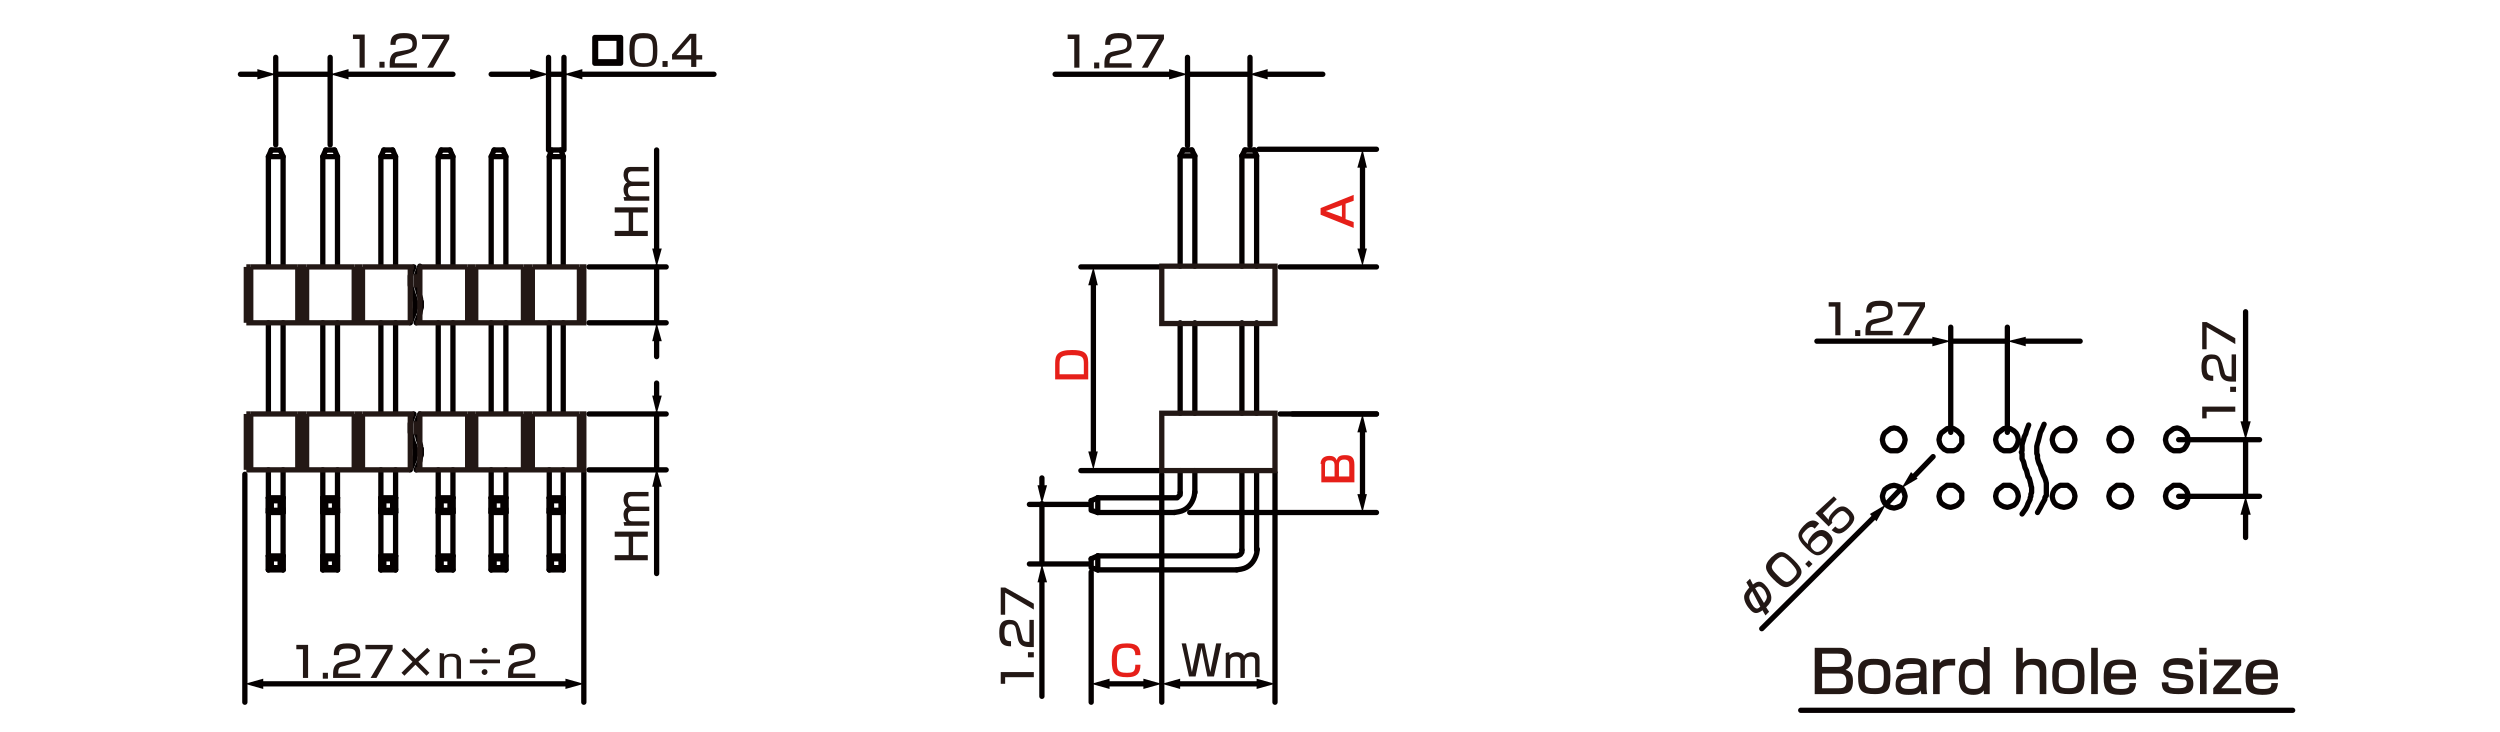 <?xml version="1.0" encoding="utf-8"?>
<!-- Generator: Adobe Illustrator 24.2.3, SVG Export Plug-In . SVG Version: 6.00 Build 0)  -->
<svg version="1.1" id="レイヤー_1" xmlns="http://www.w3.org/2000/svg" xmlns:xlink="http://www.w3.org/1999/xlink" x="0px" width="340" height="99.6"
	 y="0px" viewBox="0 0 340 99.6" style="enable-background:new 0 0 340 99.6;" xml:space="preserve">
<style type="text/css">
	.st0{fill:none;stroke:#040000;stroke-width:0.72;stroke-linecap:round;stroke-linejoin:round;stroke-miterlimit:10;}
	.st1{fill:none;stroke:#040000;stroke-width:0.72;stroke-linecap:round;stroke-linejoin:round;}
	.st2{fill:#040000;}
	.st3{fill:#231815;}
	.st4{fill:#E61F19;}
	.st5{fill:none;stroke:#231815;stroke-width:0.72;stroke-miterlimit:10;}
	.st6{fill:none;stroke:#060001;stroke-width:0.72;stroke-linecap:round;stroke-linejoin:round;stroke-miterlimit:10;}
</style>
<g id="MH0304_3_">
	<line class="st0" x1="265.3" y1="46.4" x2="273" y2="46.4"/>
	<line class="st0" x1="273" y1="58.8" x2="273" y2="44.5"/>
	<line class="st0" x1="265.3" y1="58.8" x2="265.3" y2="44.5"/>
	<line class="st0" x1="305.4" y1="59.8" x2="305.4" y2="67.5"/>
	<line class="st0" x1="296.3" y1="59.8" x2="307.3" y2="59.8"/>
	<line class="st0" x1="296.3" y1="67.5" x2="307.3" y2="67.5"/>
	<line class="st0" x1="258.6" y1="66.4" x2="256.5" y2="68.6"/>
	<polygon class="st0" points="266.8,59.8 266.8,59.3 266.5,58.9 266.2,58.6 265.7,58.3 265.3,58.2 264.8,58.3 264.4,58.6 264,58.9 
		263.8,59.3 263.7,59.8 263.8,60.3 264,60.7 264.4,61.1 264.8,61.3 265.3,61.3 265.7,61.3 266.2,61.1 266.5,60.7 266.8,60.3 	"/>
	<polygon class="st0" points="274.5,59.8 274.4,59.3 274.2,58.9 273.9,58.6 273.4,58.3 273,58.2 272.5,58.3 272.1,58.6 271.7,58.9 
		271.5,59.3 271.4,59.8 271.5,60.3 271.7,60.7 272.1,61.1 272.5,61.3 273,61.3 273.4,61.3 273.9,61.1 274.2,60.7 274.4,60.3 	"/>
	<polygon class="st0" points="282.2,59.8 282.1,59.3 281.9,58.9 281.6,58.6 281.2,58.3 280.7,58.2 280.2,58.3 279.7,58.6 
		279.4,58.9 279.2,59.3 279.1,59.8 279.2,60.3 279.4,60.7 279.7,61.1 280.2,61.3 280.7,61.3 281.2,61.3 281.6,61.1 281.9,60.7 
		282.1,60.3 	"/>
	<polygon class="st0" points="289.9,59.8 289.8,59.3 289.6,58.9 289.3,58.6 288.8,58.3 288.4,58.2 287.9,58.3 287.5,58.6 
		287.1,58.9 286.9,59.3 286.8,59.8 286.9,60.3 287.1,60.7 287.5,61.1 287.9,61.3 288.4,61.3 288.8,61.3 289.3,61.1 289.6,60.7 
		289.8,60.3 	"/>
	<polygon class="st0" points="282.2,67.5 282.1,67 281.9,66.6 281.6,66.3 281.2,66 280.7,66 280.2,66 279.7,66.3 279.4,66.6 
		279.2,67 279.1,67.5 279.2,68 279.4,68.4 279.7,68.7 280.2,68.9 280.7,69 281.2,68.9 281.6,68.7 281.9,68.4 282.1,68 	"/>
	<polygon class="st0" points="274.5,67.5 274.4,67 274.2,66.6 273.9,66.3 273.4,66 273,66 272.5,66 272.1,66.3 271.7,66.6 271.5,67 
		271.4,67.5 271.5,68 271.7,68.4 272.1,68.7 272.5,68.9 273,69 273.4,68.9 273.9,68.7 274.2,68.4 274.4,68 	"/>
	<polygon class="st0" points="266.8,67.5 266.8,67 266.5,66.6 266.2,66.3 265.7,66 265.3,66 264.8,66 264.4,66.3 264,66.6 263.8,67 
		263.7,67.5 263.8,68 264,68.4 264.4,68.7 264.8,68.9 265.3,69 265.7,68.9 266.2,68.7 266.5,68.4 266.8,68 	"/>
	<polygon class="st0" points="289.9,67.5 289.8,67 289.6,66.6 289.3,66.3 288.8,66 288.4,66 287.9,66 287.5,66.3 287.1,66.6 
		286.9,67 286.8,67.5 286.9,68 287.1,68.4 287.5,68.7 287.9,68.9 288.4,69 288.8,68.9 289.3,68.7 289.6,68.4 289.8,68 	"/>
	<polygon class="st0" points="297.6,59.8 297.5,59.3 297.3,58.9 297,58.6 296.5,58.3 296.1,58.2 295.6,58.3 295.2,58.6 294.8,58.9 
		294.6,59.3 294.5,59.8 294.6,60.3 294.8,60.7 295.2,61.1 295.6,61.3 296.1,61.3 296.5,61.3 297,61.1 297.3,60.7 297.5,60.3 	"/>
	<polygon class="st0" points="297.6,67.5 297.5,67 297.3,66.6 297,66.3 296.5,66 296.1,66 295.6,66 295.2,66.3 294.8,66.6 294.6,67 
		294.5,67.5 294.6,68 294.8,68.4 295.2,68.7 295.6,68.9 296.1,69 296.5,68.9 297,68.7 297.3,68.4 297.5,68 	"/>
	<polygon class="st0" points="259.1,59.8 259,59.3 258.8,58.9 258.5,58.6 258.1,58.3 257.6,58.2 257.1,58.3 256.7,58.6 256.3,58.9 
		256.1,59.3 256,59.8 256.1,60.3 256.3,60.7 256.7,61.1 257.1,61.3 257.6,61.3 258.1,61.3 258.5,61.1 258.8,60.7 259,60.3 	"/>
	<polygon class="st0" points="259,68 259.1,67.5 259,67.1 258.8,66.6 258.5,66.3 258,66.1 257.6,66 257.1,66.1 256.7,66.3 
		256.3,66.6 256.1,67.1 256,67.5 256.1,68 256.3,68.4 256.7,68.8 257.1,69 257.6,69.1 258,69 258.5,68.8 258.8,68.5 	"/>
	<polyline class="st0" points="278,57.7 277.7,58.4 277.5,58.8 277.4,59.2 277.3,59.6 277.2,60 277.1,60.3 277,60.7 277,61.7 
		277.1,61.9 277.1,62.1 277.1,62.3 277.2,62.7 277.3,63 277.5,63.4 277.6,63.8 277.9,64.6 278.1,65 278.2,65.3 278.3,65.7 
		278.3,65.9 278.3,66.1 278.3,67 278.3,67.2 278.3,67.4 278.2,67.5 278.1,67.7 278.1,67.9 277.7,68.6 277.5,69 277.1,69.7 	"/>
	<polyline class="st0" points="275.9,57.8 275.6,58.6 275.5,59 275.3,59.4 275.2,59.8 275.1,60.1 275,60.5 275,60.9 275,61.3 
		274.9,61.5 275,61.7 275,61.9 275,62.1 275,62.3 275,62.4 275.2,62.8 275.3,63.2 275.4,63.6 275.6,64 275.8,64.8 276,65.1 
		276.1,65.5 276.2,65.9 276.2,66 276.3,66.3 276.3,67 276.2,67.2 276.2,67.4 276.2,67.5 276.1,67.7 276.1,67.9 276,68.1 275.8,68.5 
		275.7,68.8 275.5,69.2 275,69.9 	"/>
	<line class="st0" x1="37.5" y1="10.1" x2="44.9" y2="10.1"/>
	<line class="st0" x1="44.9" y1="19.7" x2="44.9" y2="7.8"/>
	<line class="st0" x1="37.5" y1="19.7" x2="37.5" y2="7.8"/>
	<line class="st0" x1="74.6" y1="10.1" x2="76.7" y2="10.1"/>
	<line class="st0" x1="76.7" y1="20.4" x2="76.7" y2="7.8"/>
	<line class="st0" x1="74.6" y1="20.4" x2="74.6" y2="7.8"/>
	<line class="st0" x1="89.3" y1="36.3" x2="89.3" y2="43.9"/>
	<line class="st0" x1="90.6" y1="43.9" x2="80.1" y2="43.9"/>
	<line class="st0" x1="90.6" y1="36.3" x2="80.1" y2="36.3"/>
	<line class="st0" x1="79.4" y1="64.3" x2="79.4" y2="95.5"/>
	<line class="st0" x1="33.3" y1="64.5" x2="33.3" y2="95.5"/>
	<line class="st0" x1="89.3" y1="56.3" x2="89.3" y2="63.7"/>
	<line class="st0" x1="90.6" y1="63.9" x2="80.1" y2="63.9"/>
	<line class="st0" x1="90.6" y1="56.3" x2="80.1" y2="56.3"/>
	<polyline class="st0" points="36.9,20.4 36.5,21.3 38.5,21.3 	"/>
	<line class="st0" x1="36.5" y1="21.3" x2="36.5" y2="36.2"/>
	<polyline class="st0" points="38.1,20.4 38.5,21.3 38.5,36.2 	"/>
	<line class="st0" x1="36.9" y1="20.4" x2="38.1" y2="20.4"/>
	<line class="st0" x1="38.5" y1="43.9" x2="38.5" y2="56.2"/>
	<line class="st0" x1="36.5" y1="43.9" x2="36.5" y2="56.2"/>
	<line class="st0" x1="36.5" y1="63.9" x2="36.5" y2="69.7"/>
	<line class="st0" x1="38.5" y1="63.9" x2="38.5" y2="69.7"/>
	<polyline class="st0" points="44.3,20.4 43.9,21.3 45.9,21.3 	"/>
	<line class="st0" x1="43.9" y1="21.3" x2="43.9" y2="36.2"/>
	<polyline class="st0" points="45.5,20.4 45.9,21.3 45.9,36.2 	"/>
	<line class="st0" x1="44.3" y1="20.4" x2="45.5" y2="20.4"/>
	<line class="st0" x1="45.9" y1="43.9" x2="45.9" y2="56.2"/>
	<line class="st0" x1="43.9" y1="43.9" x2="43.9" y2="56.2"/>
	<line class="st0" x1="43.9" y1="63.9" x2="43.9" y2="69.7"/>
	<line class="st0" x1="45.9" y1="63.9" x2="45.9" y2="69.7"/>
	<polyline class="st0" points="52.2,20.4 51.8,21.3 53.8,21.3 	"/>
	<line class="st0" x1="51.8" y1="21.3" x2="51.8" y2="36.2"/>
	<polyline class="st0" points="53.4,20.4 53.8,21.3 53.8,36.2 	"/>
	<line class="st0" x1="52.2" y1="20.4" x2="53.4" y2="20.4"/>
	<line class="st0" x1="53.8" y1="43.9" x2="53.8" y2="56.2"/>
	<line class="st0" x1="51.8" y1="43.9" x2="51.8" y2="56.2"/>
	<line class="st0" x1="51.8" y1="63.9" x2="51.8" y2="69.7"/>
	<line class="st0" x1="53.8" y1="63.9" x2="53.8" y2="69.7"/>
	<line class="st0" x1="36.5" y1="67.7" x2="36.9" y2="68.1"/>
	<line class="st0" x1="36.9" y1="69.4" x2="36.5" y2="69.7"/>
	<line class="st0" x1="36.5" y1="67.7" x2="38.5" y2="67.7"/>
	<polyline class="st0" points="38.5,69.7 36.5,69.7 36.5,67.7 	"/>
	<line class="st0" x1="38.1" y1="68.1" x2="38.5" y2="67.7"/>
	<polyline class="st0" points="38.1,69.4 38.5,69.7 38.5,67.7 	"/>
	<polyline class="st0" points="38.1,69.4 38.1,68.1 36.9,68.1 	"/>
	<polyline class="st0" points="38.1,69.4 36.9,69.4 36.9,68.1 	"/>
	<line class="st0" x1="43.9" y1="67.7" x2="44.3" y2="68.1"/>
	<line class="st0" x1="44.3" y1="69.4" x2="43.9" y2="69.7"/>
	<line class="st0" x1="43.9" y1="67.7" x2="45.9" y2="67.7"/>
	<polyline class="st0" points="45.9,69.7 43.9,69.7 43.9,67.7 	"/>
	<line class="st0" x1="45.5" y1="68.1" x2="45.9" y2="67.7"/>
	<polyline class="st0" points="45.5,69.4 45.9,69.7 45.9,67.7 	"/>
	<polyline class="st0" points="45.5,69.4 45.5,68.1 44.3,68.1 	"/>
	<polyline class="st0" points="45.5,69.4 44.3,69.4 44.3,68.1 	"/>
	<line class="st0" x1="51.8" y1="67.7" x2="52.2" y2="68.1"/>
	<line class="st0" x1="52.2" y1="69.4" x2="51.8" y2="69.7"/>
	<line class="st0" x1="51.8" y1="67.7" x2="53.8" y2="67.7"/>
	<polyline class="st0" points="53.8,69.7 51.8,69.7 51.8,67.7 	"/>
	<line class="st0" x1="53.4" y1="68.1" x2="53.8" y2="67.7"/>
	<polyline class="st0" points="53.4,69.4 53.8,69.7 53.8,67.7 	"/>
	<polyline class="st0" points="53.4,69.4 53.4,68.1 52.2,68.1 	"/>
	<polyline class="st0" points="53.4,69.4 52.2,69.4 52.2,68.1 	"/>
	<polyline class="st0" points="60,20.4 59.6,21.3 61.6,21.3 	"/>
	<line class="st0" x1="59.6" y1="21.3" x2="59.6" y2="36.2"/>
	<polyline class="st0" points="61.2,20.4 61.6,21.3 61.6,36.2 	"/>
	<line class="st0" x1="60" y1="20.4" x2="61.2" y2="20.4"/>
	<line class="st0" x1="61.6" y1="43.9" x2="61.6" y2="56.2"/>
	<line class="st0" x1="59.6" y1="43.9" x2="59.6" y2="56.2"/>
	<line class="st0" x1="59.6" y1="63.9" x2="59.6" y2="69.7"/>
	<line class="st0" x1="61.6" y1="63.9" x2="61.6" y2="69.7"/>
	<polyline class="st0" points="67.2,20.4 66.8,21.3 68.8,21.3 	"/>
	<line class="st0" x1="66.8" y1="21.3" x2="66.8" y2="36.2"/>
	<polyline class="st0" points="68.4,20.4 68.8,21.3 68.8,36.2 	"/>
	<line class="st0" x1="67.2" y1="20.4" x2="68.4" y2="20.4"/>
	<line class="st0" x1="68.8" y1="43.9" x2="68.8" y2="56.2"/>
	<line class="st0" x1="66.8" y1="43.9" x2="66.8" y2="56.2"/>
	<line class="st0" x1="66.8" y1="63.9" x2="66.8" y2="69.7"/>
	<line class="st0" x1="68.8" y1="63.9" x2="68.8" y2="69.7"/>
	<polyline class="st0" points="75,20.4 74.7,21.3 76.6,21.3 	"/>
	<line class="st0" x1="74.7" y1="21.3" x2="74.7" y2="36.2"/>
	<polyline class="st0" points="76.3,20.4 76.6,21.3 76.6,36.2 	"/>
	<line class="st0" x1="75" y1="20.4" x2="76.3" y2="20.4"/>
	<line class="st0" x1="76.6" y1="43.9" x2="76.6" y2="56.2"/>
	<line class="st0" x1="74.7" y1="43.9" x2="74.7" y2="56.2"/>
	<line class="st0" x1="74.7" y1="63.9" x2="74.7" y2="69.7"/>
	<line class="st0" x1="76.6" y1="63.9" x2="76.6" y2="69.7"/>
	<line class="st0" x1="59.6" y1="67.7" x2="60" y2="68.1"/>
	<line class="st0" x1="60" y1="69.4" x2="59.6" y2="69.7"/>
	<line class="st0" x1="59.6" y1="67.7" x2="61.6" y2="67.7"/>
	<polyline class="st0" points="61.6,69.7 59.6,69.7 59.6,67.7 	"/>
	<line class="st0" x1="61.2" y1="68.1" x2="61.6" y2="67.7"/>
	<polyline class="st0" points="61.2,69.4 61.6,69.7 61.6,67.7 	"/>
	<polyline class="st0" points="61.2,69.4 61.2,68.1 60,68.1 	"/>
	<polyline class="st0" points="61.2,69.4 60,69.4 60,68.1 	"/>
	<line class="st0" x1="66.8" y1="67.7" x2="67.2" y2="68.1"/>
	<line class="st0" x1="67.2" y1="69.4" x2="66.8" y2="69.7"/>
	<line class="st0" x1="66.8" y1="67.7" x2="68.8" y2="67.7"/>
	<polyline class="st0" points="68.8,69.7 66.8,69.7 66.8,67.7 	"/>
	<line class="st0" x1="68.4" y1="68.1" x2="68.8" y2="67.7"/>
	<polyline class="st0" points="68.4,69.4 68.8,69.7 68.8,67.7 	"/>
	<polyline class="st0" points="68.4,69.4 68.4,68.1 67.2,68.1 	"/>
	<polyline class="st0" points="68.4,69.4 67.2,69.4 67.2,68.1 	"/>
	<line class="st0" x1="74.7" y1="67.7" x2="75" y2="68.1"/>
	<line class="st0" x1="75" y1="69.4" x2="74.7" y2="69.7"/>
	<line class="st0" x1="74.7" y1="67.7" x2="76.6" y2="67.7"/>
	<polyline class="st0" points="76.6,69.7 74.7,69.7 74.7,67.7 	"/>
	<line class="st0" x1="76.3" y1="68.1" x2="76.6" y2="67.7"/>
	<polyline class="st0" points="76.3,69.4 76.6,69.7 76.6,67.7 	"/>
	<polyline class="st0" points="76.3,69.4 76.3,68.1 75,68.1 	"/>
	<polyline class="st0" points="76.3,69.4 75,69.4 75,68.1 	"/>
	<line class="st0" x1="36.5" y1="69.2" x2="36.5" y2="77.5"/>
	<line class="st0" x1="38.5" y1="69.2" x2="38.5" y2="77.5"/>
	<line class="st0" x1="43.9" y1="69.2" x2="43.9" y2="77.5"/>
	<line class="st0" x1="45.9" y1="69.2" x2="45.9" y2="77.5"/>
	<line class="st0" x1="51.8" y1="69.2" x2="51.8" y2="77.5"/>
	<line class="st0" x1="53.8" y1="69.2" x2="53.8" y2="77.5"/>
	<line class="st0" x1="36.5" y1="75.6" x2="36.9" y2="76"/>
	<line class="st0" x1="36.9" y1="77.2" x2="36.5" y2="77.5"/>
	<line class="st0" x1="36.5" y1="75.6" x2="38.5" y2="75.6"/>
	<polyline class="st0" points="38.5,77.5 36.5,77.5 36.5,75.6 	"/>
	<line class="st0" x1="38.1" y1="76" x2="38.5" y2="75.6"/>
	<polyline class="st0" points="38.1,77.2 38.5,77.5 38.5,75.6 	"/>
	<polyline class="st0" points="38.1,77.2 38.1,76 36.9,76 	"/>
	<polyline class="st0" points="38.1,77.2 36.9,77.2 36.9,76 	"/>
	<line class="st0" x1="43.9" y1="75.6" x2="44.3" y2="76"/>
	<line class="st0" x1="44.3" y1="77.2" x2="43.9" y2="77.5"/>
	<line class="st0" x1="43.9" y1="75.6" x2="45.9" y2="75.6"/>
	<polyline class="st0" points="45.9,77.5 43.9,77.5 43.9,75.6 	"/>
	<line class="st0" x1="45.5" y1="76" x2="45.9" y2="75.6"/>
	<polyline class="st0" points="45.5,77.2 45.9,77.5 45.9,75.6 	"/>
	<polyline class="st0" points="45.5,77.2 45.5,76 44.3,76 	"/>
	<polyline class="st0" points="45.5,77.2 44.3,77.2 44.3,76 	"/>
	<line class="st0" x1="51.8" y1="75.6" x2="52.2" y2="76"/>
	<line class="st0" x1="52.2" y1="77.2" x2="51.8" y2="77.5"/>
	<line class="st0" x1="51.8" y1="75.6" x2="53.8" y2="75.6"/>
	<polyline class="st0" points="53.8,77.5 51.8,77.5 51.8,75.6 	"/>
	<line class="st0" x1="53.4" y1="76" x2="53.8" y2="75.6"/>
	<polyline class="st0" points="53.4,77.2 53.8,77.5 53.8,75.6 	"/>
	<polyline class="st0" points="53.4,77.2 53.4,76 52.2,76 	"/>
	<polyline class="st0" points="53.4,77.2 52.2,77.2 52.2,76 	"/>
	<line class="st0" x1="59.6" y1="69.2" x2="59.6" y2="77.5"/>
	<line class="st0" x1="61.6" y1="69.2" x2="61.6" y2="77.5"/>
	<line class="st0" x1="66.8" y1="69.2" x2="66.8" y2="77.5"/>
	<line class="st0" x1="68.8" y1="69.2" x2="68.8" y2="77.5"/>
	<line class="st0" x1="74.7" y1="69.2" x2="74.7" y2="77.5"/>
	<line class="st0" x1="76.6" y1="69.2" x2="76.6" y2="77.5"/>
	<line class="st0" x1="59.6" y1="75.6" x2="60" y2="76"/>
	<line class="st0" x1="60" y1="77.2" x2="59.6" y2="77.5"/>
	<line class="st0" x1="59.6" y1="75.6" x2="61.6" y2="75.6"/>
	<polyline class="st0" points="61.6,77.5 59.6,77.5 59.6,75.6 	"/>
	<line class="st0" x1="61.2" y1="76" x2="61.6" y2="75.6"/>
	<polyline class="st0" points="61.2,77.2 61.6,77.5 61.6,75.6 	"/>
	<polyline class="st0" points="61.2,77.2 61.2,76 60,76 	"/>
	<polyline class="st0" points="61.2,77.2 60,77.2 60,76 	"/>
	<line class="st0" x1="66.8" y1="75.6" x2="67.2" y2="76"/>
	<line class="st0" x1="67.2" y1="77.2" x2="66.8" y2="77.5"/>
	<line class="st0" x1="66.8" y1="75.6" x2="68.8" y2="75.6"/>
	<polyline class="st0" points="68.8,77.5 66.8,77.5 66.8,75.6 	"/>
	<line class="st0" x1="68.4" y1="76" x2="68.8" y2="75.6"/>
	<polyline class="st0" points="68.4,77.2 68.8,77.5 68.8,75.6 	"/>
	<polyline class="st0" points="68.4,77.2 68.4,76 67.2,76 	"/>
	<polyline class="st0" points="68.4,77.2 67.2,77.2 67.2,76 	"/>
	<line class="st0" x1="74.7" y1="75.6" x2="75" y2="76"/>
	<line class="st0" x1="75" y1="77.2" x2="74.7" y2="77.5"/>
	<line class="st0" x1="74.7" y1="75.6" x2="76.6" y2="75.6"/>
	<polyline class="st0" points="76.6,77.5 74.7,77.5 74.7,75.6 	"/>
	<line class="st0" x1="76.3" y1="76" x2="76.6" y2="75.6"/>
	<polyline class="st0" points="76.3,77.2 76.6,77.5 76.6,75.6 	"/>
	<polyline class="st0" points="76.3,77.2 76.3,76 75,76 	"/>
	<polyline class="st0" points="76.3,77.2 75,77.2 75,76 	"/>
	<line class="st0" x1="171.2" y1="20.3" x2="187.2" y2="20.3"/>
	<line class="st0" x1="175.8" y1="56.3" x2="187.2" y2="56.3"/>
	<line class="st0" x1="174.1" y1="36.3" x2="187.2" y2="36.3"/>
	<line class="st0" x1="161.8" y1="69.7" x2="187.2" y2="69.7"/>
	<line class="st0" x1="174.1" y1="56.3" x2="187.2" y2="56.3"/>
	<line class="st0" x1="169.9" y1="10.1" x2="161.5" y2="10.1"/>
	<line class="st0" x1="161.5" y1="19.8" x2="161.5" y2="7.8"/>
	<line class="st0" x1="170" y1="19.8" x2="170" y2="7.8"/>
	<line class="st0" x1="173.4" y1="64.3" x2="173.4" y2="95.5"/>
	<line class="st0" x1="158" y1="64.5" x2="158" y2="95.5"/>
	<line class="st0" x1="148.4" y1="77.8" x2="148.4" y2="95.5"/>
	<line class="st0" x1="141.7" y1="68.5" x2="141.7" y2="76.7"/>
	<line class="st0" x1="157.6" y1="36.3" x2="147" y2="36.3"/>
	<line class="st0" x1="157.6" y1="64" x2="147" y2="64"/>
	<line class="st0" x1="148" y1="68.6" x2="140" y2="68.6"/>
	<line class="st0" x1="148" y1="76.7" x2="140" y2="76.7"/>
	<g>
		<line class="st0" x1="160.9" y1="20.4" x2="160.5" y2="21.2"/>
		<polyline class="st0" points="162.1,20.4 162.5,21.2 160.5,21.2 		"/>
		<line class="st0" x1="160.5" y1="21.2" x2="160.5" y2="36.2"/>
		<line class="st0" x1="162.5" y1="21.2" x2="162.5" y2="36.2"/>
		<line class="st0" x1="160.9" y1="20.4" x2="162.1" y2="20.4"/>
	</g>
	<g>
		<line class="st0" x1="162.5" y1="43.9" x2="162.5" y2="56.2"/>
		<line class="st0" x1="160.5" y1="43.9" x2="160.5" y2="56.2"/>
	</g>
	<g>
		<line class="st0" x1="160.5" y1="64" x2="160.5" y2="67"/>
		<line class="st0" x1="162.5" y1="64" x2="162.5" y2="67"/>
		<line class="st0" x1="149.3" y1="67.7" x2="149.3" y2="69.7"/>
		<polyline class="st0" points="148.4,68.1 148.4,69.4 149.3,69.7 		"/>
		<line class="st0" x1="149.3" y1="67.7" x2="148.4" y2="68.1"/>
		<line class="st0" x1="159.7" y1="69.7" x2="149.3" y2="69.7"/>
		<polyline class="st0" points="149.3,67.7 159.7,67.7 160.1,67.7 160.3,67.5 160.5,67.3 160.5,67 		"/>
		<path class="st0" d="M159.7,69.7l0.6-0.1c1.1-0.2,1.8-1,2.1-2.1l0.1-0.6"/>
	</g>
	<g>
		<line class="st0" x1="169.3" y1="20.4" x2="168.9" y2="21.2"/>
		<polyline class="st0" points="170.6,20.4 170.9,21.2 168.9,21.2 		"/>
		<line class="st0" x1="168.9" y1="21.2" x2="168.9" y2="36.2"/>
		<line class="st0" x1="170.9" y1="21.2" x2="170.9" y2="36.2"/>
		<line class="st0" x1="169.3" y1="20.4" x2="170.6" y2="20.4"/>
	</g>
	<g>
		<line class="st0" x1="170.9" y1="43.9" x2="170.9" y2="56.2"/>
		<line class="st0" x1="168.9" y1="43.9" x2="168.9" y2="56.2"/>
	</g>
	<g>
		<line class="st0" x1="168.9" y1="64.3" x2="168.9" y2="74.8"/>
		<line class="st0" x1="170.9" y1="64.3" x2="170.9" y2="74.8"/>
		<line class="st0" x1="149.3" y1="75.6" x2="149.3" y2="77.5"/>
		<polyline class="st0" points="148.4,76 148.4,77.2 149.3,77.5 		"/>
		<line class="st0" x1="149.3" y1="75.6" x2="148.4" y2="76"/>
		<line class="st0" x1="168.2" y1="77.5" x2="149.3" y2="77.5"/>
		<polyline class="st0" points="149.3,75.6 168.2,75.6 168.5,75.5 168.7,75.4 168.9,75.1 168.9,74.8 		"/>
		<path class="st0" d="M168.2,77.5l0.6-0.1c1.1-0.2,1.8-1,2.1-2.1l0.1-0.6"/>
	</g>
	<g>
		<line class="st1" x1="35.3" y1="93" x2="77.4" y2="93"/>
		<g>
			<polygon class="st2" points="35.8,93.7 33.3,93 35.8,92.3 			"/>
		</g>
		<g>
			<polygon class="st2" points="76.9,93.7 79.4,93 76.9,92.3 			"/>
		</g>
	</g>
	<g>
		<line class="st1" x1="35.5" y1="10.1" x2="32.7" y2="10.1"/>
		<g>
			<polygon class="st2" points="35,9.4 37.5,10.1 35,10.8 			"/>
		</g>
	</g>
	<g>
		<line class="st1" x1="46.9" y1="10.1" x2="61.6" y2="10.1"/>
		<g>
			<polygon class="st2" points="47.4,10.8 44.9,10.1 47.4,9.4 			"/>
		</g>
	</g>
	<g>
		<line class="st1" x1="72.5" y1="10.1" x2="66.8" y2="10.1"/>
		<g>
			<polygon class="st2" points="72.1,9.4 74.6,10.1 72.1,10.8 			"/>
		</g>
	</g>
	<g>
		<line class="st1" x1="78.7" y1="10.1" x2="97.1" y2="10.1"/>
		<g>
			<polygon class="st2" points="79.2,10.8 76.7,10.1 79.2,9.4 			"/>
		</g>
	</g>
	<g>
		<path class="st3" d="M83.6,31.4h1.9v-2.5h-1.9v-0.7h4.5v0.7h-2v2.5h2v0.7h-4.5V31.4z"/>
		<path class="st3" d="M84.8,26.8h0.4c-0.2-0.2-0.4-0.5-0.4-1c0-0.2,0-0.7,0.5-1c-0.4-0.2-0.5-0.8-0.5-1c0-1.1,0.7-1.1,1-1.1h2.4
			v0.6H86c-0.2,0-0.6,0-0.6,0.6c0,0.5,0.2,0.8,0.7,0.8h2.2v0.6h-2.2c-0.3,0-0.7,0-0.7,0.6c0,0.8,0.4,0.8,0.7,0.8h2.2v0.6h-3.4
			L84.8,26.8L84.8,26.8z"/>
	</g>
	<g>
		<line class="st1" x1="89.3" y1="34.2" x2="89.3" y2="20.4"/>
		<g>
			<polygon class="st2" points="90,33.8 89.3,36.3 88.7,33.8 			"/>
		</g>
	</g>
	<g>
		<line class="st1" x1="89.3" y1="45.9" x2="89.3" y2="48.5"/>
		<g>
			<polygon class="st2" points="88.7,46.4 89.3,43.9 90,46.4 			"/>
		</g>
	</g>
	<g>
		<line class="st1" x1="89.3" y1="54.3" x2="89.3" y2="52.1"/>
		<g>
			<polygon class="st2" points="90,53.8 89.3,56.3 88.7,53.8 			"/>
		</g>
	</g>
	<g>
		<line class="st1" x1="89.3" y1="65.8" x2="89.3" y2="78"/>
		<g>
			<polygon class="st2" points="88.7,66.2 89.3,63.7 90,66.2 			"/>
		</g>
	</g>
	<g>
		<path class="st3" d="M83.6,75.5h1.9V73h-1.9v-0.7h4.5V73h-2v2.5h2v0.7h-4.5V75.5z"/>
		<path class="st3" d="M84.8,71h0.4c-0.2-0.2-0.4-0.5-0.4-1c0-0.2,0-0.7,0.5-1c-0.4-0.2-0.5-0.8-0.5-1c0-1.1,0.7-1.1,1-1.1h2.4v0.6
			H86c-0.2,0-0.6,0-0.6,0.6c0,0.5,0.2,0.8,0.7,0.8h2.2v0.6h-2.2c-0.3,0-0.7,0-0.7,0.6c0,0.8,0.4,0.8,0.7,0.8h2.2v0.6h-3.4L84.8,71
			L84.8,71z"/>
	</g>
	<g>
		<path class="st4" d="M143.5,49.4c0-1.1,0.3-1.8,2.3-1.8c1.5,0,2.2,0.3,2.2,1.7v2.3h-4.5V49.4z M144.1,50.9h3.3v-1.5
			c0-0.9-0.3-1.1-1.7-1.1s-1.6,0.3-1.6,1.2V50.9z"/>
	</g>
	<g>
		<line class="st1" x1="148.7" y1="38.3" x2="148.7" y2="61.9"/>
		<g>
			<polygon class="st2" points="148,38.8 148.7,36.3 149.3,38.8 			"/>
		</g>
		<g>
			<polygon class="st2" points="148,61.4 148.7,63.9 149.3,61.4 			"/>
		</g>
	</g>
	<g>
		<path class="st4" d="M154.4,89.1c0-0.9-0.5-1-1.2-1c-1.1,0-1.3,0.3-1.3,1.8c0,1.2,0.1,1.6,1.3,1.6c0.9,0,1.2-0.1,1.2-1.1h0.7
			c0,1.3-0.6,1.7-1.8,1.7c-1.7,0-2.1-0.5-2.1-2.3c0-1.6,0.3-2.3,2-2.3c1.1,0,1.9,0.2,1.9,1.6C155.1,89.1,154.4,89.1,154.4,89.1z"/>
	</g>
	<g>
		<line class="st1" x1="141.7" y1="66.5" x2="141.7" y2="65"/>
		<g>
			<polygon class="st2" points="142.4,66 141.7,68.5 141.1,66 			"/>
		</g>
	</g>
	<g>
		<line class="st1" x1="141.7" y1="78.7" x2="141.7" y2="94.7"/>
		<g>
			<polygon class="st2" points="141.1,79.2 141.7,76.7 142.4,79.2 			"/>
		</g>
	</g>
	<g>
		<line class="st1" x1="150.5" y1="93" x2="156" y2="93"/>
		<g>
			<polygon class="st2" points="150.9,93.7 148.4,93 150.9,92.3 			"/>
		</g>
		<g>
			<polygon class="st2" points="155.5,93.7 158,93 155.5,92.3 			"/>
		</g>
	</g>
	<g>
		<path class="st3" d="M161.3,87.5l0.8,3.9l0.8-3.9h0.9l0.8,3.9l0.8-3.9h0.7l-1,4.5h-0.9l-0.8-3.9l-0.8,3.9h-0.9l-1-4.5H161.3z"/>
		<path class="st3" d="M167.2,88.7v0.4c0.2-0.2,0.5-0.4,1-0.4c0.2,0,0.7,0,1,0.5c0.2-0.4,0.8-0.5,1-0.5c1.1,0,1.1,0.7,1.1,1v2.4
			h-0.6v-2.2c0-0.2,0-0.6-0.6-0.6c-0.5,0-0.8,0.2-0.8,0.7v2.2h-0.6V90c0-0.3,0-0.7-0.6-0.7c-0.8,0-0.8,0.4-0.8,0.7v2.2h-0.6v-3.4
			L167.2,88.7L167.2,88.7z"/>
	</g>
	<g>
		<line class="st1" x1="160" y1="93" x2="171.4" y2="93"/>
		<g>
			<polygon class="st2" points="160.5,93.7 158,93 160.5,92.3 			"/>
		</g>
		<g>
			<polygon class="st2" points="170.9,93.7 173.4,93 170.9,92.3 			"/>
		</g>
	</g>
	<g>
		<line class="st1" x1="159.5" y1="10.1" x2="143.5" y2="10.1"/>
		<g>
			<polygon class="st2" points="159,9.4 161.5,10.1 159,10.8 			"/>
		</g>
	</g>
	<g>
		<line class="st1" x1="171.9" y1="10.1" x2="179.9" y2="10.1"/>
		<g>
			<polygon class="st2" points="172.4,10.8 169.9,10.1 172.4,9.4 			"/>
		</g>
	</g>
	<g>
		<path class="st4" d="M184.1,26.5v0.8l-1.1,0.4v2.1l1.1,0.4V31l-4.5-1.8v-0.9L184.1,26.5z M182.5,29.5v-1.6l-2.2,0.8L182.5,29.5z"
			/>
	</g>
	<g>
		<path class="st4" d="M179.6,63.1c0-0.9,0.7-1.1,1.2-1.1c0.4,0,0.8,0.1,1,0.6c0.1-0.4,0.3-0.7,1.1-0.7s1.3,0.2,1.3,1.3v2.4h-4.5
			v-2.5H179.6z M180.2,64.8h1.3v-1.5c0-0.6-0.3-0.7-0.7-0.7c-0.5,0-0.6,0.2-0.6,0.7V64.8z M182.1,64.8h1.4v-1.6
			c0-0.4-0.1-0.7-0.7-0.7c-0.7,0-0.7,0.5-0.7,0.8V64.8z"/>
	</g>
	<g>
		<line class="st1" x1="185.3" y1="22.3" x2="185.3" y2="34.2"/>
		<g>
			<polygon class="st2" points="184.6,22.8 185.3,20.3 185.9,22.8 			"/>
		</g>
		<g>
			<polygon class="st2" points="184.6,33.8 185.3,36.2 185.9,33.8 			"/>
		</g>
	</g>
	<g>
		<line class="st1" x1="185.3" y1="58.4" x2="185.3" y2="67.7"/>
		<g>
			<polygon class="st2" points="184.6,58.8 185.3,56.3 185.9,58.8 			"/>
		</g>
		<g>
			<polygon class="st2" points="184.6,67.2 185.3,69.7 185.9,67.2 			"/>
		</g>
	</g>
	<g>
		<line class="st1" x1="260.1" y1="65" x2="262.9" y2="62.1"/>
		<g>
			<polygon class="st2" points="260.8,65.1 258.6,66.4 259.9,64.2 			"/>
		</g>
	</g>
	<g>
		<line class="st1" x1="255.1" y1="70.1" x2="239.6" y2="85.5"/>
		<g>
			<polygon class="st2" points="254.3,69.9 256.5,68.6 255.2,70.9 			"/>
		</g>
	</g>
	<g>
		<line class="st1" x1="263.2" y1="46.4" x2="247.1" y2="46.4"/>
		<g>
			<polygon class="st2" points="262.8,45.8 265.3,46.4 262.8,47.1 			"/>
		</g>
	</g>
	<g>
		<line class="st1" x1="275" y1="46.4" x2="282.9" y2="46.4"/>
		<g>
			<polygon class="st2" points="275.5,47.1 273,46.4 275.5,45.8 			"/>
		</g>
	</g>
	<g>
		<line class="st1" x1="305.4" y1="57.8" x2="305.4" y2="42.4"/>
		<g>
			<polygon class="st2" points="306.1,57.3 305.4,59.8 304.7,57.3 			"/>
		</g>
	</g>
	<g>
		<line class="st1" x1="305.4" y1="69.5" x2="305.4" y2="73.1"/>
		<g>
			<polygon class="st2" points="304.7,70 305.4,67.5 306.1,70 			"/>
		</g>
	</g>
	<g>
		<path class="st0" d="M84.4,5.1v3.5h-3.5V5.1H84.4z M81,5.2v3.2h3.2V5.2H81z"/>
	</g>
	<g>
		<path class="st3" d="M49.6,4.7v4.5h-0.7V5.3H48V4.7H49.6z"/>
		<path class="st3" d="M52.3,8.4v0.8h-0.7V8.4H52.3z"/>
		<path class="st3" d="M54.4,7.6c-0.4,0.1-0.7,0.1-0.7,0.9v0.1h3v0.6H53V8.7C53,8,53.1,7.1,54.2,7l1.1-0.2c0.5-0.1,0.8-0.2,0.8-0.8
			S55.8,5.2,55,5.2c-1,0-1.2,0.2-1.2,0.9h-0.7c0-1,0.3-1.6,1.8-1.6c0.9,0,1.8,0.1,1.8,1.4c0,0.6-0.2,0.9-0.5,1.1
			c-0.2,0.1-0.4,0.2-0.7,0.3L54.4,7.6z"/>
		<path class="st3" d="M61.1,4.7v0.6l-2.2,3.9h-0.8l2.3-3.9h-3V4.7H61.1z"/>
	</g>
	<g>
		<path class="st3" d="M146.8,4.7v4.5h-0.7V5.3h-0.9V4.7H146.8z"/>
		<path class="st3" d="M149.5,8.5v0.8h-0.7V8.5H149.5z"/>
		<path class="st3" d="M151.6,7.6c-0.4,0.1-0.7,0.1-0.7,0.9v0.1h3v0.6h-3.7V8.7c0-0.7,0.1-1.5,1.2-1.7l1.1-0.2
			c0.5-0.1,0.8-0.2,0.8-0.8s-0.3-0.8-1.1-0.8c-1,0-1.2,0.2-1.2,0.9h-0.7c0-1,0.3-1.6,1.8-1.6c0.9,0,1.8,0.1,1.8,1.4
			c0,0.6-0.2,0.9-0.5,1.1c-0.2,0.1-0.4,0.2-0.7,0.3L151.6,7.6z"/>
		<path class="st3" d="M158.3,4.7v0.6l-2.2,3.9h-0.8l2.3-3.9h-3V4.7H158.3z"/>
	</g>
	<g>
		<path class="st3" d="M89.4,6.9c0,1.7-0.3,2.2-1.9,2.2c-1.5,0-1.9-0.5-1.9-2.3s0.4-2.3,1.9-2.3C89.1,4.5,89.4,5.1,89.4,6.9z
			 M86.3,6.9c0,1.4,0.1,1.7,1.3,1.7c1,0,1.2-0.3,1.2-1.7c0-1.5-0.2-1.7-1.2-1.7C86.5,5.2,86.3,5.4,86.3,6.9z"/>
		<path class="st3" d="M90.8,8.3v0.8h-0.7V8.3H90.8z"/>
		<path class="st3" d="M94.7,4.6v2.9h0.8v0.6h-0.8v1H94v-1h-2.6V7.4l2.4-2.8C93.8,4.6,94.7,4.6,94.7,4.6z M94,5.2l-2,2.3h2V5.2z"/>
	</g>
	<g>
		<path class="st3" d="M41.9,87.7v4.5h-0.7v-3.9h-0.9v-0.6H41.9z"/>
		<path class="st3" d="M44.6,91.5v0.8h-0.7v-0.8H44.6z"/>
		<path class="st3" d="M46.7,90.6c-0.4,0.1-0.7,0.1-0.7,0.9v0.1h3v0.6h-3.7v-0.5c0-0.7,0.1-1.5,1.2-1.7l1.1-0.2
			c0.5-0.1,0.8-0.2,0.8-0.8c0-0.6-0.3-0.8-1.1-0.8c-1,0-1.2,0.2-1.2,0.9h-0.7c0-1,0.3-1.6,1.8-1.6c0.9,0,1.8,0.1,1.8,1.4
			c0,0.6-0.2,0.9-0.5,1.1c-0.2,0.1-0.4,0.2-0.7,0.3L46.7,90.6z"/>
		<path class="st3" d="M53.4,87.7v0.6l-2.2,3.9h-0.8l2.3-3.9h-3v-0.6H53.4z"/>
		<path class="st3" d="M58.1,88.1l0.4,0.4L56.9,90l1.5,1.5L58,91.9l-1.5-1.5L55,91.9l-0.4-0.4l1.5-1.5l-1.5-1.5l0.4-0.4l1.5,1.5
			L58.1,88.1z"/>
		<path class="st3" d="M60.4,88.9v0.4c0.3-0.4,0.8-0.4,1.1-0.4s1.2,0,1.2,1.1v2.3h-0.6V90c0-0.3,0-0.7-0.8-0.7s-0.9,0.4-0.9,0.9v2
			h-0.6v-3.4L60.4,88.9L60.4,88.9z"/>
		<path class="st3" d="M68,89.7v0.5h-4.1v-0.5H68z M66.3,88.5c0,0.2-0.2,0.4-0.4,0.4c-0.2,0-0.4-0.2-0.4-0.4c0-0.2,0.2-0.4,0.4-0.4
			C66.2,88.1,66.3,88.3,66.3,88.5z M66.3,91.4c0,0.2-0.2,0.4-0.4,0.4c-0.2,0-0.4-0.2-0.4-0.4s0.2-0.4,0.4-0.4
			C66.2,91,66.3,91.2,66.3,91.4z"/>
		<path class="st3" d="M70.5,90.6c-0.4,0.1-0.7,0.1-0.7,0.9v0.1h3v0.6h-3.7v-0.5c0-0.7,0.1-1.5,1.2-1.7l1.1-0.2
			c0.5-0.1,0.8-0.2,0.8-0.8c0-0.6-0.3-0.8-1.1-0.8c-1,0-1.2,0.2-1.2,0.9h-0.7c0-1,0.3-1.6,1.8-1.6c0.9,0,1.8,0.1,1.8,1.4
			c0,0.6-0.2,0.9-0.5,1.1c-0.2,0.1-0.4,0.2-0.7,0.3L70.5,90.6z"/>
	</g>
	<g>
		<path class="st3" d="M244,76.2c1.2,1.2,1.4,1.8,0.2,2.9c-1.1,1.1-1.7,1-3-0.3c-1.2-1.2-1.4-1.9-0.3-3
			C242.1,74.7,242.7,74.9,244,76.2z M241.8,78.3c1,1,1.3,1.1,2.1,0.3c0.7-0.7,0.6-1-0.3-2c-1.1-1.1-1.3-1.1-2.1-0.4
			C240.7,77.1,240.8,77.3,241.8,78.3z"/>
		<path class="st3" d="M246,76.2l0.5,0.5l-0.5,0.5l-0.5-0.5L246,76.2z"/>
		<path class="st3" d="M246.8,71.9c-0.2-0.2-0.5-0.5-1.2,0.2c-0.6,0.6-0.6,0.8-0.4,1.1c0.1,0.2,0.3,0.5,0.7,0.8
			c-0.1-0.5,0.3-0.9,0.6-1.3c0.5-0.5,1.3-1,2.2-0.2c0.8,0.8,0.7,1.4-0.2,2.3c-1.1,1.1-1.7,0.9-2.9-0.3c-1.5-1.5-1.1-2.1-0.3-3
			c0.4-0.4,1.2-1.2,2.1-0.3L246.8,71.9z M246.6,74.8c0.5,0.5,1,0.2,1.4-0.2c0.7-0.7,0.6-1,0.2-1.4c-0.4-0.4-0.7-0.5-1.4,0.2
			C246,74,246.2,74.4,246.6,74.8z"/>
		<path class="st3" d="M249.4,67.5l0.4,0.4l-1.9,1.9l0.8,0.9c0-0.2,0-0.5,0.7-1.2c0.6-0.6,1.3-1,2.2-0.1c0.8,0.8,0.8,1.4-0.2,2.4
			c-0.9,0.9-1.5,1-2.3,0.3l0.5-0.5c0.3,0.3,0.6,0.6,1.4-0.2c0.6-0.6,0.7-1,0.2-1.5c-0.4-0.4-0.7-0.7-1.5,0.1
			c-0.7,0.7-0.6,0.9-0.5,1.1l-0.5,0.5l-1.8-1.8L249.4,67.5z"/>
	</g>
	<g>
		<path class="st3" d="M250.3,41.1v4.5h-0.7v-3.9h-0.9v-0.6H250.3z"/>
		<path class="st3" d="M253,44.9v0.8h-0.7v-0.8H253z"/>
		<path class="st3" d="M255.1,44c-0.4,0.1-0.7,0.1-0.7,0.9V45h3v0.6h-3.7v-0.5c0-0.7,0.1-1.5,1.2-1.7l1.1-0.2
			c0.5-0.1,0.8-0.2,0.8-0.8s-0.3-0.8-1.1-0.8c-1,0-1.2,0.2-1.2,0.9h-0.7c0-1,0.3-1.6,1.8-1.6c0.9,0,1.8,0.1,1.8,1.4
			c0,0.6-0.2,0.9-0.5,1.1c-0.2,0.1-0.4,0.2-0.7,0.3L255.1,44z"/>
		<path class="st3" d="M261.8,41.1v0.6l-2.2,3.9h-0.8l2.3-3.9h-3v-0.6H261.8z"/>
	</g>
	<g>
		<path class="st3" d="M299.5,55.3h4.5V56h-3.9v0.9h-0.6V55.3z"/>
		<path class="st3" d="M303.3,52.6h0.8v0.7h-0.8V52.6z"/>
		<path class="st3" d="M302.5,50.5c0.1,0.4,0.1,0.7,0.9,0.7h0.1v-3h0.6v3.7h-0.5c-0.7,0-1.5-0.1-1.7-1.2l-0.2-1.1
			c-0.1-0.5-0.2-0.8-0.8-0.8c-0.6,0-0.8,0.3-0.8,1.1c0,1,0.2,1.2,0.9,1.2v0.7c-1,0-1.6-0.3-1.6-1.8c0-0.9,0.1-1.8,1.4-1.8
			c0.6,0,0.9,0.2,1.1,0.5c0.1,0.2,0.2,0.4,0.3,0.7L302.5,50.5z"/>
		<path class="st3" d="M299.5,43.8h0.6L304,46v0.8l-3.9-2.3v3h-0.6V43.8z"/>
	</g>
	<rect x="158" y="36.2" class="st5" width="15.4" height="7.8"/>
	<g>
		<polyline class="st0" points="55.8,43.9 56,43.4 56.1,43.1 56.2,42.9 56.3,42.6 56.4,42.4 56.4,42.1 56.5,41.9 56.5,41.6 
			56.5,41.5 56.5,41.4 56.5,41.2 56.5,41.1 56.5,41 56.4,40.8 56.4,40.6 56.3,40.3 56.1,39.8 56,39.3 55.9,39.1 55.8,38.8 
			55.8,38.7 55.8,38.6 55.8,38.4 55.8,38 55.8,37.8 55.8,37.5 55.9,37.3 56,37 56.2,36.5 56.3,36.3 		"/>
		<g>
			<path class="st5" d="M48.7,36.3"/>
			<line class="st5" x1="40.5" y1="36.3" x2="41.7" y2="36.3"/>
			<line class="st5" x1="40.5" y1="36.3" x2="34.1" y2="36.3"/>
			<line class="st5" x1="41.7" y1="43.9" x2="41.7" y2="36.3"/>
			<line class="st5" x1="40.5" y1="43.9" x2="40.5" y2="36.3"/>
			<line class="st5" x1="41.1" y1="43.9" x2="41.1" y2="36.3"/>
			<line class="st5" x1="33.5" y1="36.3" x2="34.1" y2="36.3"/>
			<line class="st5" x1="34.1" y1="43.9" x2="34.1" y2="36.3"/>
			<line class="st5" x1="33.5" y1="43.9" x2="33.5" y2="36.3"/>
			<line class="st5" x1="48.7" y1="43.9" x2="48.7" y2="36.3"/>
			<line class="st5" x1="48.2" y1="43.9" x2="48.2" y2="36.3"/>
			<line class="st5" x1="48.2" y1="36.3" x2="41.7" y2="36.3"/>
			<line class="st5" x1="55.8" y1="43.9" x2="55.8" y2="36.3"/>
			<line class="st5" x1="48.7" y1="43.9" x2="48.7" y2="36.3"/>
			<line class="st5" x1="48.2" y1="43.9" x2="48.2" y2="36.3"/>
			<line class="st5" x1="49.3" y1="43.9" x2="49.3" y2="36.3"/>
			<line class="st5" x1="48.2" y1="36.3" x2="49.3" y2="36.3"/>
			<line class="st5" x1="56.3" y1="36.3" x2="49.3" y2="36.3"/>
			<line class="st5" x1="33.5" y1="43.9" x2="55.8" y2="43.9"/>
		</g>
	</g>
	<g>
		<polyline class="st0" points="56.6,43.9 56.8,43.4 56.9,43.1 57,42.9 57.1,42.6 57.2,42.1 57.3,41.8 57.3,41.6 57.3,41.2 
			57.3,41.1 57.3,41 57.2,40.8 57.2,40.6 57.1,40.3 56.9,39.8 56.8,39.3 56.7,39 56.6,38.8 56.6,38.7 56.6,38.5 56.6,38.4 56.6,38 
			56.6,37.8 56.6,37.5 56.7,37.3 56.8,37 56.9,36.7 57,36.5 57.1,36.2 		"/>
		<g>
			<path class="st5" d="M71.8,36.3"/>
			<line class="st5" x1="63.6" y1="36.3" x2="64.7" y2="36.3"/>
			<line class="st5" x1="63.6" y1="36.3" x2="56.9" y2="36.3"/>
			<line class="st5" x1="64.7" y1="43.9" x2="64.7" y2="36.3"/>
			<line class="st5" x1="63.6" y1="43.9" x2="63.6" y2="36.3"/>
			<line class="st5" x1="64.1" y1="43.9" x2="64.1" y2="36.3"/>
			<line class="st5" x1="57.1" y1="43.9" x2="57.1" y2="36.3"/>
			<line class="st5" x1="56.6" y1="39.1" x2="56.6" y2="37.3"/>
			<line class="st5" x1="71.8" y1="43.9" x2="71.8" y2="36.3"/>
			<line class="st5" x1="71.2" y1="43.9" x2="71.2" y2="36.3"/>
			<line class="st5" x1="71.2" y1="36.3" x2="64.7" y2="36.3"/>
			<line class="st5" x1="78.8" y1="43.9" x2="78.8" y2="36.3"/>
			<line class="st5" x1="71.8" y1="43.9" x2="71.8" y2="36.3"/>
			<line class="st5" x1="71.2" y1="43.9" x2="71.2" y2="36.3"/>
			<line class="st5" x1="72.4" y1="43.9" x2="72.4" y2="36.3"/>
			<line class="st5" x1="71.2" y1="36.3" x2="72.4" y2="36.3"/>
			<line class="st5" x1="78.8" y1="36.3" x2="72.4" y2="36.3"/>
			<polyline class="st5" points="56.5,43.9 79.4,43.9 79.4,36.3 78.8,36.3 			"/>
		</g>
	</g>
	<path class="st3" d="M238,78.7l0.4,0.8c0.8-0.7,1.3-0.3,1.6,0c0.5,0.5,0.9,1.2,0.9,1.8c0,0.4-0.1,0.7-0.7,1.3l0.4,0.6l-0.5,0.5
		l-0.4-0.7c-0.7,0.5-1.1,0.5-1.6,0s-0.9-1.2-0.9-1.8c0-0.4,0.2-0.7,0.7-1.3l-0.4-0.7L238,78.7z M238.3,80.4
		c-0.3,0.4-0.4,0.6-0.4,0.8c0,0.4,0.3,0.9,0.6,1.3c0.4,0.4,0.6,0.3,0.9,0L238.3,80.4z M239.9,82c0.3-0.4,0.4-0.6,0.4-0.9
		c-0.1-0.3-0.2-0.8-0.6-1.1c-0.4-0.4-0.7-0.2-1,0L239.9,82z"/>
	<rect x="158" y="56.2" class="st5" width="15.4" height="7.8"/>
	<g>
		<polyline class="st0" points="55.8,63.9 56,63.4 56.1,63.2 56.2,62.9 56.3,62.7 56.4,62.4 56.4,62.2 56.5,61.9 56.5,61.6 
			56.5,61.5 56.5,61.4 56.5,61.3 56.5,61.1 56.5,61 56.4,60.9 56.4,60.6 56.3,60.4 56.1,59.9 56,59.3 55.9,59.1 55.8,58.8 
			55.8,58.7 55.8,58.6 55.8,58.5 55.8,58.1 55.8,57.8 55.8,57.6 55.9,57.3 56,57 56.2,56.5 56.3,56.3 		"/>
		<g>
			<path class="st5" d="M48.7,56.3"/>
			<line class="st5" x1="40.5" y1="56.3" x2="41.7" y2="56.3"/>
			<line class="st5" x1="40.5" y1="56.3" x2="34.1" y2="56.3"/>
			<line class="st5" x1="41.7" y1="63.9" x2="41.7" y2="56.3"/>
			<line class="st5" x1="40.5" y1="63.9" x2="40.5" y2="56.3"/>
			<line class="st5" x1="41.1" y1="63.9" x2="41.1" y2="56.3"/>
			<line class="st5" x1="33.5" y1="56.3" x2="34.1" y2="56.3"/>
			<line class="st5" x1="34.1" y1="63.9" x2="34.1" y2="56.3"/>
			<line class="st5" x1="33.5" y1="63.9" x2="33.5" y2="56.3"/>
			<line class="st5" x1="48.7" y1="63.9" x2="48.7" y2="56.3"/>
			<line class="st5" x1="48.2" y1="63.9" x2="48.2" y2="56.3"/>
			<line class="st5" x1="48.2" y1="56.3" x2="41.7" y2="56.3"/>
			<line class="st5" x1="55.8" y1="63.9" x2="55.8" y2="56.3"/>
			<line class="st5" x1="48.7" y1="63.9" x2="48.7" y2="56.3"/>
			<line class="st5" x1="48.2" y1="63.9" x2="48.2" y2="56.3"/>
			<line class="st5" x1="49.3" y1="63.9" x2="49.3" y2="56.3"/>
			<line class="st5" x1="48.2" y1="56.3" x2="49.3" y2="56.3"/>
			<line class="st5" x1="56.3" y1="56.3" x2="49.3" y2="56.3"/>
			<line class="st5" x1="33.5" y1="63.9" x2="55.8" y2="63.9"/>
		</g>
	</g>
	<g>
		<polyline class="st0" points="56.6,63.9 56.8,63.4 56.9,63.2 57,62.9 57.1,62.7 57.2,62.1 57.3,61.9 57.3,61.6 57.3,61.2 
			57.3,61.1 57.3,61 57.2,60.9 57.2,60.6 57.1,60.3 56.9,59.8 56.8,59.3 56.7,59.1 56.6,58.8 56.6,58.7 56.6,58.6 56.6,58.4 
			56.6,58 56.6,57.8 56.6,57.5 56.7,57.3 56.8,57 56.9,56.8 57,56.5 57.1,56.3 		"/>
		<g>
			<path class="st5" d="M71.8,56.3"/>
			<line class="st5" x1="63.6" y1="56.3" x2="64.7" y2="56.3"/>
			<line class="st5" x1="63.6" y1="56.3" x2="56.9" y2="56.3"/>
			<line class="st5" x1="64.7" y1="63.9" x2="64.7" y2="56.3"/>
			<line class="st5" x1="63.6" y1="63.9" x2="63.6" y2="56.3"/>
			<line class="st5" x1="64.1" y1="63.9" x2="64.1" y2="56.3"/>
			<line class="st5" x1="57.1" y1="63.9" x2="57.1" y2="56.3"/>
			<line class="st5" x1="56.6" y1="59.1" x2="56.6" y2="57.3"/>
			<line class="st5" x1="71.8" y1="63.9" x2="71.8" y2="56.3"/>
			<line class="st5" x1="71.2" y1="63.9" x2="71.2" y2="56.3"/>
			<line class="st5" x1="71.2" y1="56.3" x2="64.7" y2="56.3"/>
			<line class="st5" x1="78.8" y1="63.9" x2="78.8" y2="56.3"/>
			<line class="st5" x1="71.8" y1="63.9" x2="71.8" y2="56.3"/>
			<line class="st5" x1="71.2" y1="63.9" x2="71.2" y2="56.3"/>
			<line class="st5" x1="72.4" y1="63.9" x2="72.4" y2="56.3"/>
			<line class="st5" x1="71.2" y1="56.3" x2="72.4" y2="56.3"/>
			<line class="st5" x1="78.8" y1="56.3" x2="72.4" y2="56.3"/>
			<polyline class="st5" points="56.5,63.9 79.4,63.9 79.4,56.3 78.8,56.3 			"/>
		</g>
	</g>
	<g>
		<path class="st3" d="M136.1,91.4h4.5v0.7h-3.9V93h-0.6V91.4z"/>
		<path class="st3" d="M139.8,88.7h0.8v0.7h-0.8V88.7z"/>
		<path class="st3" d="M139,86.6c0.1,0.4,0.1,0.7,0.9,0.7h0.1v-3h0.6V88h-0.5c-0.7,0-1.5-0.1-1.7-1.2l-0.2-1.1
			c-0.1-0.5-0.2-0.8-0.8-0.8s-0.8,0.3-0.8,1.1c0,1,0.2,1.2,0.9,1.2v0.7c-1,0-1.6-0.3-1.6-1.8c0-0.9,0.1-1.8,1.4-1.8
			c0.6,0,0.9,0.2,1.1,0.5c0.1,0.2,0.2,0.4,0.3,0.7L139,86.6z"/>
		<path class="st3" d="M136.1,79.9h0.6l3.9,2.2v0.8l-3.9-2.3v3h-0.6V79.9z"/>
	</g>
</g>
<line class="st6" x1="244.9" y1="96.6" x2="311.8" y2="96.6"/>
<g>
	<path class="st3" d="M250.2,88.1c1.3,0,1.6,0.9,1.6,1.6c0,0.6-0.2,1.1-0.8,1.4c0.6,0.2,1,0.5,1,1.5c0,1.1-0.3,1.8-1.8,1.8h-3.4
		v-6.3H250.2z M247.8,88.9v1.8h2.1c0.9,0,1-0.4,1-1c0-0.7-0.3-0.8-1-0.8H247.8z M247.8,91.6v2h2.3c0.6,0,1-0.1,1-1c0-1-0.7-1-1.1-1
		H247.8z"/>
	<path class="st3" d="M254.8,89.6c1.6,0,2.3,0.3,2.3,2.3c0,1.7-0.2,2.5-2.1,2.5c-1.8,0-2.3-0.4-2.3-2.4
		C252.7,90.4,252.9,89.6,254.8,89.6z M254.9,93.6c1.2,0,1.3-0.3,1.3-1.7c0-1.3-0.2-1.5-1.3-1.5c-1.3,0-1.3,0.4-1.3,1.6
		C253.6,93.3,253.6,93.6,254.9,93.6z"/>
	<path class="st3" d="M262,93.4c0,0.6,0.1,0.9,0.1,1h-0.8c0-0.2-0.1-0.3-0.1-0.5c-0.2,0.4-0.6,0.6-1.6,0.6c-0.9,0-1.8-0.1-1.8-1.4
		c0-0.3,0-1.4,1.3-1.5l1.7-0.1c0.2,0,0.4,0,0.4-0.5c0-0.6-0.3-0.7-1.2-0.7c-0.8,0-1.2,0.1-1.2,0.7h-0.9c0-1.3,0.9-1.5,2-1.5
		c1.4,0,2.1,0.3,2.1,1.5V93.4z M261.1,92c-0.1,0.2-0.4,0.2-0.4,0.2l-1.4,0.1c-0.7,0-0.8,0.4-0.8,0.7c0,0.6,0.5,0.7,1.1,0.7
		c0.8,0,1.4-0.1,1.4-1V92z"/>
	<path class="st3" d="M263.8,89.7l0,0.5c0.4-0.6,1-0.6,2.1-0.6v0.9c-0.3,0-0.4,0-0.6,0c-0.3,0-1.5,0-1.5,1v2.9h-0.9v-4.7H263.8z"/>
	<path class="st3" d="M270.6,88.1v6.3h-0.8l0-0.5c-0.2,0.3-0.6,0.6-1.4,0.6c-1.7,0-2-1-2-2.5c0-1.6,0.4-2.4,2-2.4
		c0.6,0,1,0.1,1.4,0.5v-2.1H270.6z M267.2,92c0,1.2,0.1,1.7,1.2,1.7c1,0,1.3-0.3,1.3-1.6c0-1.2-0.2-1.7-1.2-1.7
		C267.4,90.4,267.2,90.8,267.2,92z"/>
	<path class="st3" d="M275.1,88.1v2.1c0.4-0.6,1.1-0.6,1.5-0.6c0.9,0,1.7,0.3,1.7,1.6v3.2h-0.9v-3c0-0.4-0.1-1-1.1-1
		c-0.9,0-1.2,0.4-1.2,1.2v2.8h-0.9v-6.3H275.1z"/>
	<path class="st3" d="M281.2,89.6c1.6,0,2.3,0.3,2.3,2.3c0,1.7-0.2,2.5-2.1,2.5c-1.8,0-2.3-0.4-2.3-2.4
		C279.1,90.4,279.3,89.6,281.2,89.6z M281.3,93.6c1.2,0,1.3-0.3,1.3-1.7c0-1.3-0.2-1.5-1.3-1.5c-1.3,0-1.3,0.4-1.3,1.6
		C279.9,93.3,280,93.6,281.3,93.6z"/>
	<path class="st3" d="M285.3,88.1v6.3h-0.9v-6.3H285.3z"/>
	<path class="st3" d="M287.1,92.3c0,0.9,0,1.4,1.3,1.4c1.1,0,1.2-0.2,1.2-0.8h0.9c-0.1,1.2-0.6,1.6-2.1,1.6c-1.9,0-2.3-0.7-2.3-2.3
		c0-1.6,0.3-2.5,2.2-2.5c2,0,2.2,0.9,2.2,2.7H287.1z M289.6,91.6c0-0.7-0.1-1.2-1.2-1.2c-1.2,0-1.3,0.4-1.3,1.2H289.6z"/>
	<path class="st3" d="M297.2,91.1c0-0.4,0-0.7-1.1-0.7c-0.8,0-1.2,0.1-1.2,0.7c0,0.2,0,0.4,0.6,0.4l1.6,0.2c0.8,0.1,1.2,0.5,1.2,1.3
		c0,1.4-1.2,1.4-2.1,1.4c-1.8,0-2.2-0.5-2.2-1.6h0.9c0,0.6,0,0.8,1.3,0.8c1,0,1.2-0.2,1.2-0.7c0-0.4-0.2-0.5-0.6-0.5l-1.6-0.2
		c-1-0.1-1-1-1-1.2c0-1.4,1.3-1.5,2-1.5c2,0,2,0.8,2,1.5H297.2z"/>
	<path class="st3" d="M300.1,88.1V89h-1v-0.9H300.1z M300.1,89.7v4.7h-0.9v-4.7H300.1z"/>
	<path class="st3" d="M304.8,89.7v0.8l-2.7,3.1h2.7v0.8H301v-0.8l2.7-3.1h-2.6v-0.8H304.8z"/>
	<path class="st3" d="M306.4,92.3c0,0.9,0,1.4,1.3,1.4c1.1,0,1.2-0.2,1.2-0.8h0.9c-0.1,1.2-0.6,1.6-2.1,1.6c-1.9,0-2.3-0.7-2.3-2.3
		c0-1.6,0.3-2.5,2.2-2.5c2,0,2.2,0.9,2.2,2.7H306.4z M308.9,91.6c0-0.7-0.1-1.2-1.2-1.2c-1.2,0-1.3,0.4-1.3,1.2H308.9z"/>
</g>
</svg>
